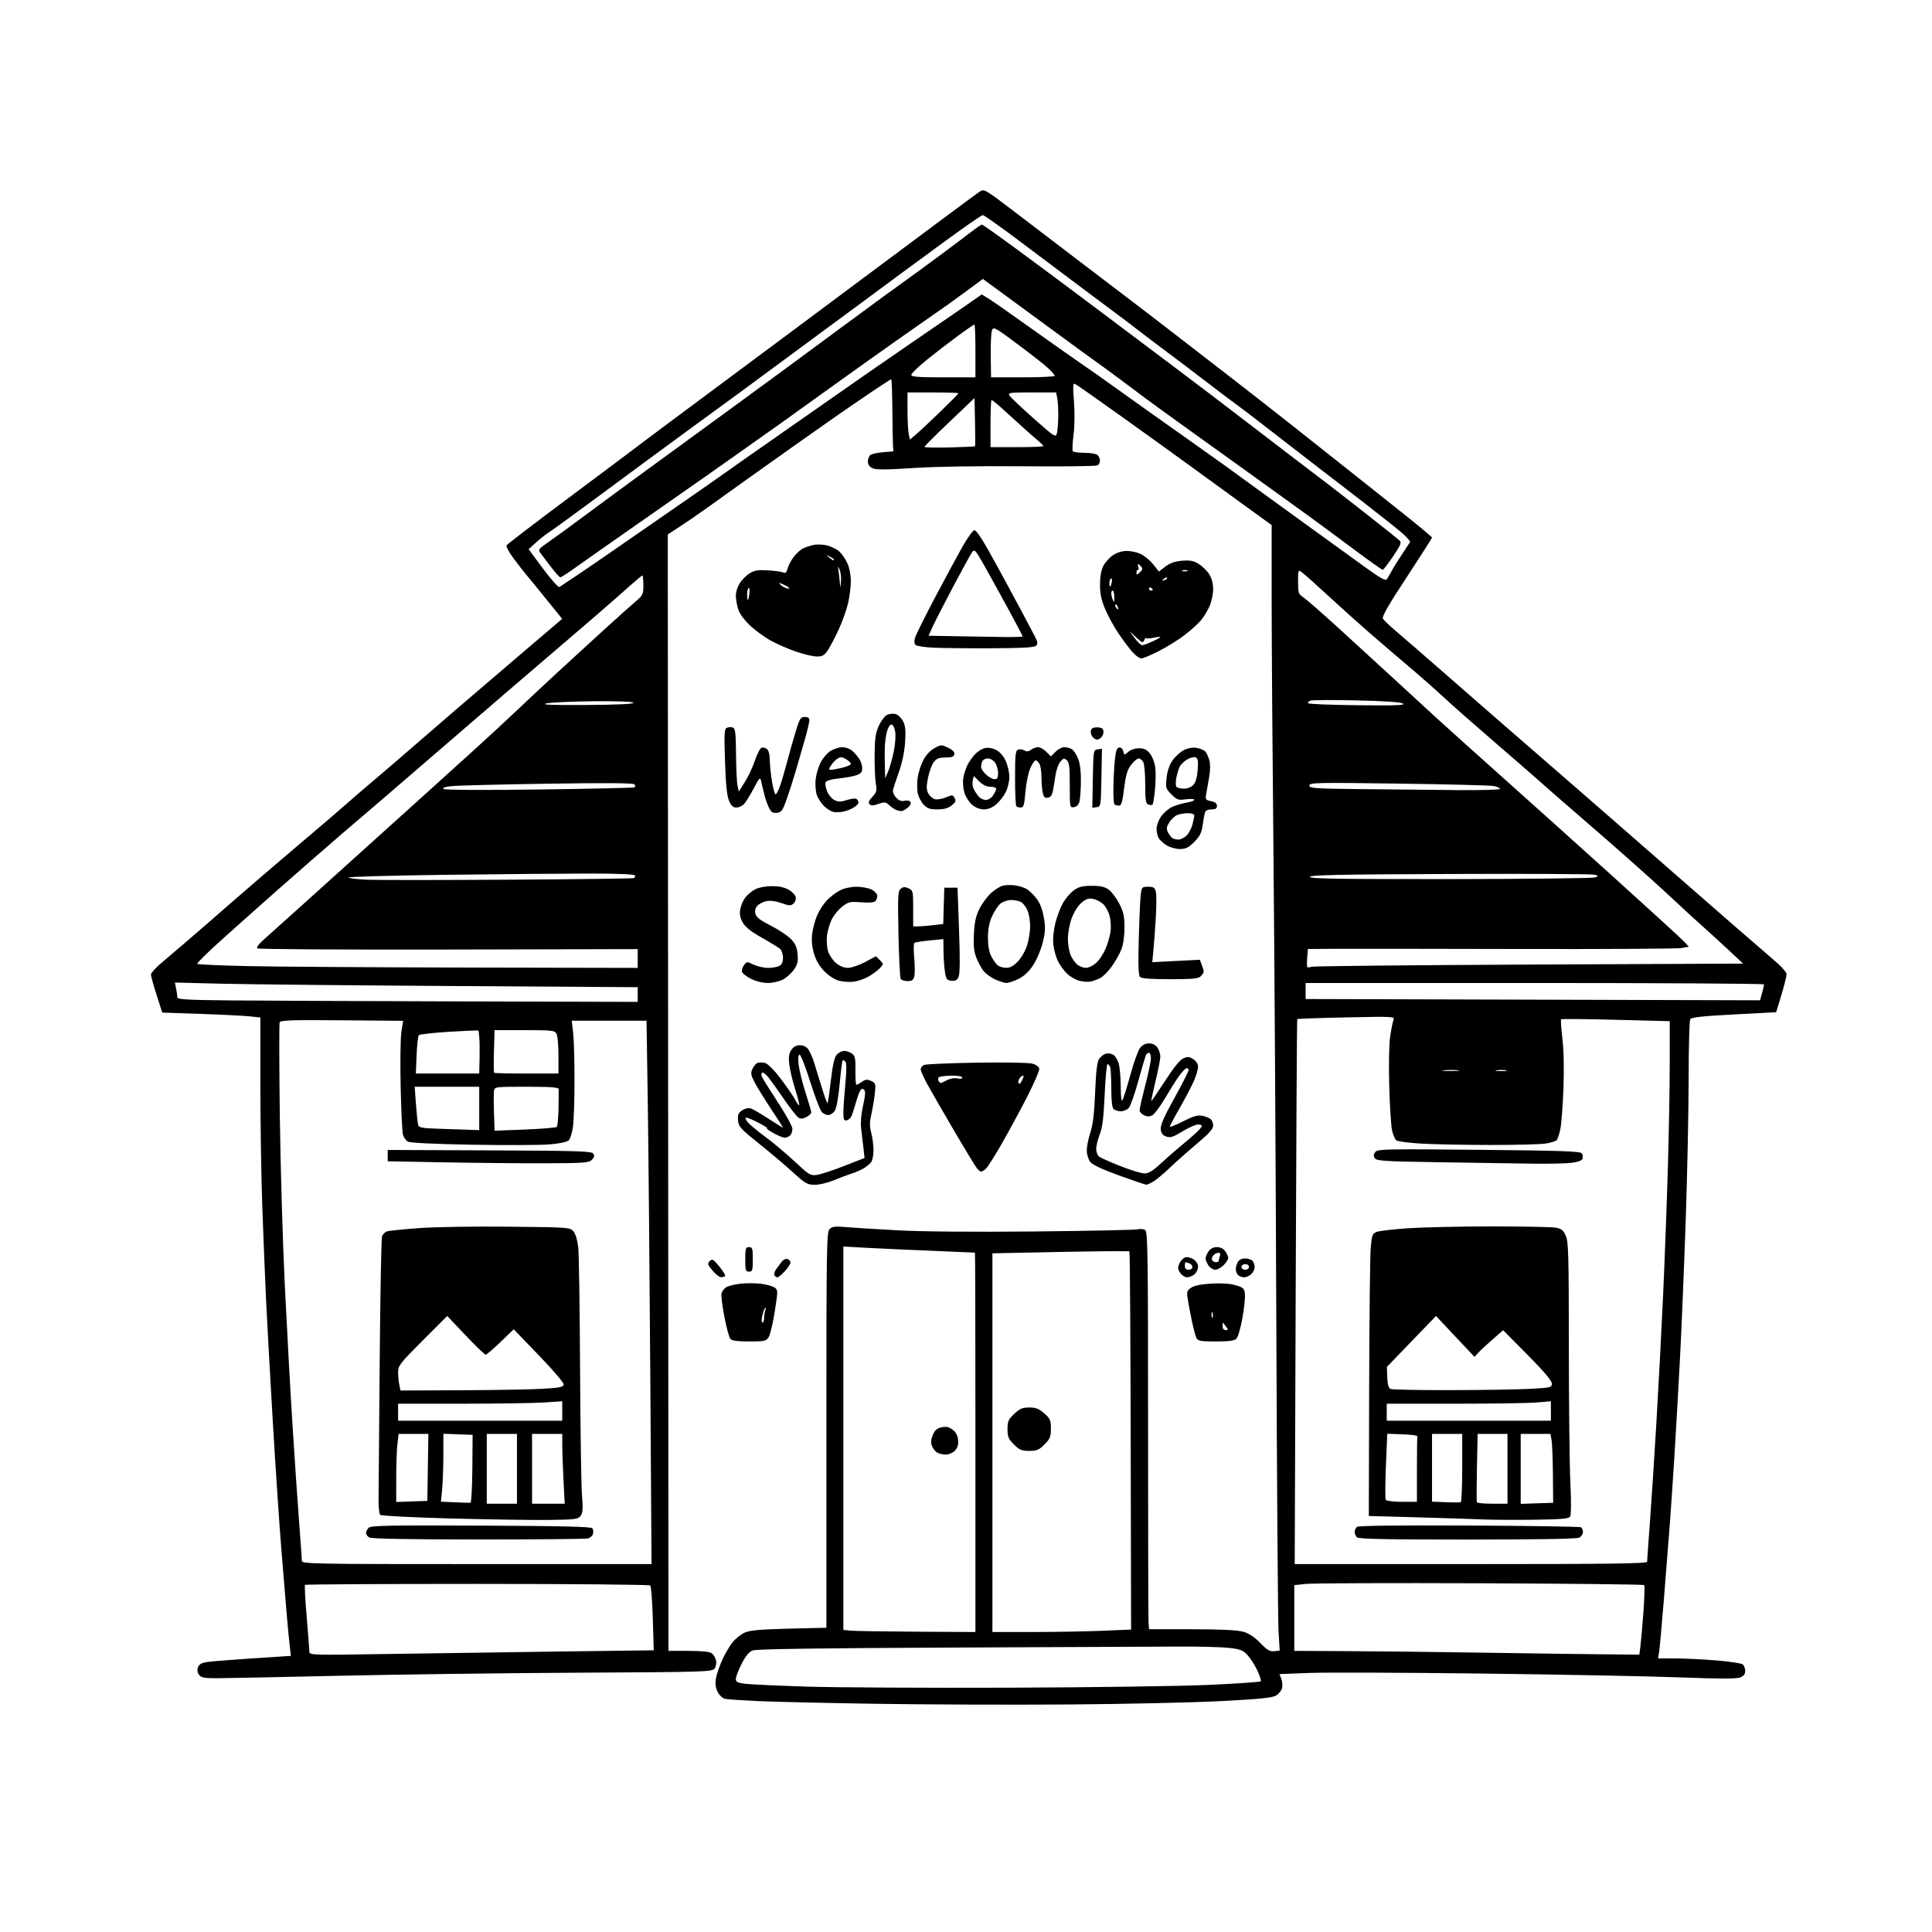 <svg version="1.1" xmlns="http://www.w3.org/2000/svg" xmlns:xlink="http://www.w3.org/1999/xlink" width="1024" height="1024" viewBox="0 0 1024 1024"><path stroke="none" fill="black" fill-rule="evenodd" d="M566.0,903.409C536.025,903.62 489.9,903.453 463.5,903.038C437.1,902.623 408.975,901.969 401.0,901.585C393.025,901.201 385.496,900.681 384.268,900.429C383.041,900.177 381.307,898.56 380.415,896.835C379.297,894.674 378.988,892.477 379.42,889.775C379.765,887.617 381.313,883.073 382.86,879.676C384.407,876.279 386.963,871.976 388.54,870.114C390.117,868.252 393.003,866.043 394.953,865.205C397.578,864.078 403.633,863.56 418.25,863.213L438.0,862.745L438.0,757.944C438.0,661.065 438.127,653.016 439.683,651.46C441.054,650.089 442.579,649.885 447.933,650.36C451.545,650.68 463.95,651.454 475.5,652.079C488.764,652.797 515.655,653.026 548.5,652.7C577.1,652.417 601.625,651.907 603.0,651.569C604.375,651.23 606.175,651.398 607.0,651.943C608.317,652.813 608.5,665.349 608.5,754.717C608.5,810.698 608.613,858.075 608.752,860.0L609.004,863.5L631.752,863.531C647.439,863.552 655.897,863.968 659.0,864.87C662.025,865.748 664.975,867.706 668.0,870.839C671.643,874.613 673.048,875.437 675.381,875.171L678.262,874.842L677.651,864.671C677.315,859.077 676.783,784.75 676.468,699.5C676.154,614.25 675.472,502.65 674.953,451.5C674.435,400.35 674.008,340.458 674.005,318.407L674.0,278.314L657.25,266.16C648.038,259.476 635.775,250.563 630.0,246.355C624.225,242.147 608.569,230.874 595.208,221.304C581.847,211.735 570.356,203.69 569.672,203.428C568.7,203.054 568.6,205.085 569.214,212.721C569.672,218.408 569.588,225.781 569.014,230.363C568.471,234.692 568.272,238.632 568.572,239.117C568.872,239.603 571.701,240.0 574.859,240.0C578.017,240.0 581.14,240.54 581.8,241.2C582.46,241.86 583.0,243.183 583.0,244.141C583.0,245.099 582.438,246.237 581.75,246.67C581.062,247.103 563.175,247.311 542.0,247.131C518.235,246.93 496.13,247.285 484.245,248.061C469.791,249.003 464.368,249.033 462.495,248.18C460.844,247.428 460.0,246.231 460.0,244.644C460.0,243.324 460.571,241.771 461.269,241.191C461.968,240.612 465.005,239.935 468.019,239.688L473.5,239.238L473.291,235.869C473.176,234.016 473.025,225.412 472.957,216.75C472.888,208.088 472.632,201 472.387,201C472.142,201 467.568,203.947 462.221,207.549C456.874,211.151 448.9,216.609 444.5,219.678C440.1,222.747 430.425,229.545 423.0,234.784C415.575,240.024 403.465,248.628 396.09,253.905C388.714,259.182 379.039,266.11 374.59,269.3C370.14,272.49 363.673,276.937 360.218,279.182L353.936,283.264L354.124,579.132L354.311,875.0L364.965,875.0C371.948,875.0 376.181,875.431 377.254,876.25C378.154,876.938 379.16,878.625 379.49,880.0C379.835,881.441 379.515,883.284 378.734,884.351C377.441,886.117 374.094,886.219 306.439,886.565C267.423,886.764 210.075,887.504 179.0,888.209C147.925,888.914 118.976,889.493 114.668,889.495C108.202,889.499 106.601,889.178 105.486,887.652C104.625,886.473 104.424,885.027 104.93,883.652C105.517,882.062 106.87,881.334 110.112,880.863C112.525,880.513 123.43,879.648 134.344,878.94L154.187,877.652L153.586,872.576C153.256,869.784 152.536,862.325 151.987,856.0C151.437,849.675 150.106,833.475 149.029,820.0C147.951,806.525 145.94,776.375 144.559,753.0C143.178,729.625 141.588,700.825 141.024,689.0C140.46,677.175 139.549,654.695 139,639.044C138.45,623.394 138.0,594.545 138,574.937L138,539.285L132.241,538.683C129.074,538.352 117.373,537.768 106.239,537.385L85.994,536.689L82.997,527.333C81.349,522.186 80,517.332 80,516.546C80,515.759 82.362,513.101 85.25,510.638C88.137,508.176 94.325,502.895 99.0,498.902C103.675,494.909 114.25,485.73 122.5,478.503C130.75,471.276 146.725,457.559 158.0,448.022C169.275,438.484 180.546,428.84 183.047,426.59C185.548,424.341 191.6,419.125 196.495,415.0C201.389,410.875 211.093,402.55 218.057,396.5C225.022,390.45 236.296,380.711 243.11,374.859C249.925,369.006 265.053,356.069 276.73,346.109L297.96,328.001L291.693,320.251C288.247,315.988 284.544,311.423 283.464,310.107C282.384,308.791 280.34,306.316 278.922,304.607C277.504,302.898 274.427,298.933 272.085,295.795C269.743,292.657 268.128,289.602 268.496,289.006C268.864,288.411 283.64,277.125 301.333,263.927C319.025,250.729 336.27,237.809 339.655,235.215C343.041,232.622 361.879,218.575 381.517,204.0C401.156,189.425 439.576,160.812 466.896,140.415C494.215,120.018 517.711,102.58 519.109,101.664C521.642,100.004 521.697,100.036 537.737,112.25C546.585,118.987 559.377,128.744 566.162,133.931C572.948,139.118 586.375,149.346 596.0,156.661C605.625,163.976 617.121,172.782 621.547,176.23C625.972,179.679 638.347,189.247 649.047,197.493C659.746,205.739 676.6,218.909 686.5,226.759C696.4,234.61 710.575,245.844 718.0,251.724C725.425,257.604 737.688,267.356 745.25,273.396C752.812,279.437 758.999,284.631 758.997,284.939C758.995,285.248 752.949,294.704 745.56,305.952C736.086,320.377 732.37,326.839 732.952,327.878C733.405,328.688 736.482,331.635 739.79,334.426C743.097,337.217 754.033,346.7 764.092,355.5C774.15,364.3 788.327,376.675 795.596,383.0C802.864,389.325 816.607,401.25 826.135,409.5C835.663,417.75 863.268,441.827 887.479,463.005C911.691,484.183 934.975,504.433 939.223,508.005C944.217,512.205 946.931,515.207 946.905,516.5C946.883,517.6 945.634,522.55 944.13,527.5L941.394,536.5L919.054,537.672C902.604,538.535 896.492,539.194 895.872,540.172C895.409,540.902 895.023,555.0 895.015,571.5C895.006,588.0 894.327,621.3 893.506,645.5C892.685,669.7 891.323,702.775 890.479,719.0C889.635,735.225 888.277,759.075 887.462,772.0C886.646,784.925 885.516,801.575 884.949,809.0C884.383,816.425 883.032,833.525 881.948,847.0C880.863,860.475 879.717,873.188 879.4,875.25L878.824,879.0L887.767,879.0C892.685,879.0 902.49,879.469 909.554,880.043C916.619,880.617 922.984,881.572 923.699,882.165C924.415,882.759 925.0,884.326 925.0,885.647C925.0,887.345 924.193,888.36 922.25,889.107C920.312,889.853 910.939,889.838 890.5,889.055C874.55,888.445 827.239,887.528 785.365,887.018C743.49,886.508 702.24,886.363 693.697,886.697L678.165,887.304L679.138,889.863C679.673,891.27 679.854,893.446 679.54,894.698C679.225,895.95 677.863,897.699 676.513,898.584C674.572,899.855 668.443,900.49 647.278,901.609C632.55,902.388 595.975,903.198 566.0,903.409zM534.5,894.516C578.5,894.363 626.425,893.689 641.0,893.018C655.575,892.346 667.806,891.505 668.181,891.149C668.555,890.792 667.743,888.159 666.377,885.299C665.011,882.438 662.654,878.77 661.139,877.149C658.814,874.66 657.302,874.078 651.442,873.413C647.624,872.98 635.95,872.665 625.5,872.712C615.05,872.76 560.375,872.999 504.0,873.244C431.707,873.559 400.699,874.019 398.783,874.808C396.964,875.556 395.064,877.91 393.033,881.934C391.365,885.239 390.0,888.823 390.0,889.9C390.0,891.515 390.914,891.963 395.25,892.469C398.137,892.806 412.65,893.468 427.5,893.938C442.35,894.409 490.5,894.669 534.5,894.516zM204.75,876.656C227.162,876.294 268.225,875.703 296.0,875.344L346.5,874.692L346.0,857.928C345.725,848.708 345.125,840.79 344.666,840.332C344.208,839.875 302.958,839.5 253,839.5C203.041,839.5 161.937,839.729 161.658,840.009C161.378,840.288 161.781,847.938 162.553,857.009C163.325,866.079 163.966,874.358 163.978,875.408C163.999,877.264 165.098,877.298 204.75,876.656zM848.689,876.806L868.877,877.0L869.438,872.75C869.746,870.413 870.463,862.252 871.031,854.615C871.599,846.978 871.787,840.453 871.449,840.115C871.111,839.777 832.059,839.351 784.667,839.168C737.275,838.986 695.688,839.134 692.25,839.498L686.0,840.159L686.0,857.58L686.0,875.0L714.75,875.142C730.562,875.22 762.625,875.582 786.0,875.948C809.375,876.313 837.585,876.7 848.689,876.806zM485.75,864.832L517.0,865.0L517.0,764.5C517.0,709.225 516.888,663.964 516.75,663.921C516.612,663.877 506.825,663.457 495.0,662.987C483.175,662.516 467.538,661.808 460.25,661.411L447.0,660.691L447.0,762.285L447.0,863.879L450.75,864.272C452.812,864.487 468.562,864.739 485.75,864.832zM547.25,864.997C558.938,864.995 575.475,864.704 584.0,864.351L599.5,863.708L599.294,763.732C599.181,708.745 598.879,663.545 598.622,663.288C598.365,663.031 581.92,663.151 562.077,663.554L526.0,664.286L526.0,764.643L526.0,865.0L547.25,864.997zM252.663,829.0L345.326,829.0L344.662,728.75C344.296,673.612 343.701,608.812 343.338,584.75L342.679,541.0L322.855,541.0L303.031,541.0L303.765,547.25C304.169,550.688 304.5,562.05 304.5,572.5C304.5,582.95 304.13,594.088 303.678,597.251C303.226,600.413 302.222,603.635 301.448,604.409C300.593,605.264 296.594,606.106 291.27,606.554C286.447,606.959 268.027,607.036 250.337,606.727C230.881,606.386 217.398,605.748 216.209,605.112C215.129,604.534 213.932,602.809 213.55,601.28C213.168,599.751 212.625,588.15 212.345,575.5C212.064,562.85 212.251,549.924 212.762,546.776L213.689,541.053L181.217,540.776C154.487,540.549 148.652,540.742 148.22,541.867C147.932,542.619 147.971,564.894 148.308,591.367C148.645,617.84 149.831,658.175 150.943,681.0C152.056,703.825 153.887,737.125 155.013,755.0C156.139,772.875 157.718,796.05 158.523,806.5C159.327,816.95 159.989,826.288 159.993,827.25C160,828.904 165.082,829.0 252.663,829.0zM779.612,829.0C853.652,829.0 873.002,828.741 873.007,827.75C873.011,827.062 873.673,817.725 874.478,807.0C875.283,796.275 876.849,772.2 877.956,753.5C879.064,734.8 880.648,704.65 881.475,686.5C882.303,668.35 883.433,638.2 883.987,619.5C884.541,600.8 884.996,575.543 884.997,563.373L885.0,541.246L856.449,540.507C840.746,540.101 827.684,539.983 827.423,540.244C827.162,540.505 827.472,545.164 828.113,550.597C828.841,556.77 829.046,566.668 828.659,576.987C828.319,586.069 827.577,595.731 827.011,598.459C826.445,601.186 825.558,603.842 825.04,604.36C824.522,604.878 821.938,605.657 819.299,606.092C816.659,606.526 803.475,606.871 790.0,606.859C776.525,606.847 759.995,606.521 753.266,606.134C746.537,605.748 740.539,604.939 739.938,604.338C739.337,603.737 738.403,601.502 737.863,599.372C737.324,597.243 736.635,586.725 736.332,576.0C736.016,564.805 736.215,553.519 736.799,549.5C737.358,545.65 738.157,541.644 738.573,540.598C739.309,538.75 738.599,538.712 713.609,539.238C699.462,539.535 687.745,539.941 687.57,540.139C687.396,540.338 687.022,605.413 686.739,684.75L686.225,829.0L779.612,829.0zM253.5,815.956C217.302,815.945 196.881,815.579 195.75,814.92C194.787,814.359 194.0,813.28 194.0,812.522C194.0,811.763 194.631,810.512 195.402,809.741C196.579,808.564 206.158,808.381 255.054,808.606C298.32,808.804 313.49,809.175 314.029,810.047C314.428,810.693 314.543,812.03 314.285,813.018C314.027,814.007 312.844,815.076 311.658,815.394C310.471,815.712 284.3,815.965 253.5,815.956zM777.766,816.0C734.481,816.0 720.105,815.705 719.2,814.8C718.54,814.14 718.0,812.845 718.0,811.922C718.0,811 718.562,809.803 719.25,809.263C720.045,808.638 741.691,808.384 778.721,808.563C810.742,808.719 837.405,809.132 837.971,809.482C838.537,809.832 839.0,810.976 839.0,812.024C839.0,813.072 838.13,814.395 837.066,814.965C835.797,815.644 815.397,816.0 777.766,816.0zM290.36,805.601C281.637,805.7 258.3,805.345 238.5,804.81C218.7,804.275 202.064,803.416 201.531,802.9C200.998,802.384 200.595,798.933 200.636,795.231C200.676,791.529 200.948,759.025 201.239,723.0C201.53,686.975 202.087,656.529 202.477,655.342C202.866,654.156 204.156,652.92 205.342,652.596C206.529,652.272 214.069,651.517 222.099,650.919C230.128,650.32 251.431,649.981 269.438,650.165C302.056,650.499 302.185,650.508 304.011,652.764C305.103,654.113 306.111,657.55 306.504,661.264C306.867,664.694 307.292,693.6 307.448,725.5C307.604,757.4 308.061,787.55 308.463,792.5C309.052,799.754 308.905,801.88 307.707,803.459C306.352,805.246 304.819,805.435 290.36,805.601zM812.86,805.494C802.762,805.62 790.45,805.542 785.5,805.321C780.55,805.1 765.025,804.599 751.0,804.209L725.5,803.5L725.679,736.0C725.778,698.875 726.156,665.211 726.52,661.191C727.119,654.576 727.422,653.79 729.709,652.921C731.098,652.392 738.595,651.526 746.368,650.995C754.141,650.464 774.0,650.028 790.5,650.026C807.0,650.024 822.239,650.309 824.363,650.66C827.565,651.189 828.507,651.915 829.863,654.899C831.315,658.093 831.502,664.771 831.521,714.0C831.533,744.525 831.898,776.925 832.333,786.0C832.821,796.186 832.759,803.029 832.171,803.882C831.43,804.958 827.156,805.314 812.86,805.494zM249.353,796.507C249.822,796.465 250.272,788.347 250.353,778.466L250.5,760.5L242.75,760.208L235.0,759.916L234.993,771.208C234.989,777.419 234.701,785.517 234.353,789.203L233.72,795.907L241.11,796.244C245.174,796.43 248.884,796.548 249.353,796.507zM266.0,797.0L274.0,797.0L274.0,778.5L274.0,760.0L266.0,760.0L258.0,760.0L258.0,778.5L258.0,797.0L266.0,797.0zM290.654,797.0L299.309,797.0L298.658,784.25C298.301,777.237 298.006,768.913 298.004,765.75L298.0,760.0L290.0,760.0L282.0,760.0L282.0,778.5L282.0,797.0L290.654,797.0zM774.25,796.191C774.663,796.021 775.0,787.809 775.0,777.941L775.0,760.0L767.0,760.0L759.0,760.0L759.0,777.956L759.0,795.912L766.25,796.206C770.237,796.368 773.837,796.361 774.25,796.191zM791.059,797.0L799.0,797.0L799.0,778.5L799.0,760.0L791.083,760.0L783.165,760.0L782.803,777.75C782.604,787.513 782.594,795.837 782.78,796.25C782.966,796.663 786.691,797.0 791.059,797.0zM814.605,796.789L823.209,796.5L823.079,781.5C823.008,773.25 822.686,765.038 822.363,763.25L821.777,760.0L813.889,760.0L806.0,760.0L806.0,778.539L806.0,797.078L814.605,796.789zM218.25,795.79L226.5,795.5L226.773,777.75L227.046,760.0L219.162,760.0L211.279,760.0L210.648,765.25C210.301,768.138 210.013,776.256 210.009,783.29L210.0,796.081L218.25,795.79zM743.059,796.0L751.0,796.0L751.0,779.0C751.0,769.65 751.112,761.663 751.25,761.25C751.388,760.837 747.851,760.37 743.39,760.212L735.28,759.924L734.561,776.929C734.165,786.282 734.129,794.399 734.48,794.967C734.832,795.537 738.675,796.0 743.059,796.0zM501.25,770.97C499.738,770.953 497.688,770.467 496.695,769.889C495.702,769.311 494.467,767.728 493.951,766.371C493.296,764.647 493.435,762.895 494.414,760.552C495.454,758.063 496.642,757.018 499.027,756.494C501.444,755.963 502.891,756.273 504.87,757.744C506.696,759.101 507.594,760.798 507.807,763.292C508.028,765.874 507.535,767.465 506.057,768.943C504.926,770.074 502.762,770.986 501.25,770.97zM545.5,769.0C541.488,769.0 540.302,768.502 537.4,765.6C534.491,762.691 534.0,761.516 534.0,757.468C534.0,753.338 534.454,752.308 537.571,749.368C540.51,746.597 541.921,746.0 545.536,746.0C549.025,746.0 550.659,746.639 553.465,749.104C556.626,751.879 557.0,752.736 557.0,757.204C557.0,761.552 556.559,762.641 553.6,765.6C550.698,768.502 549.512,769.0 545.5,769.0zM254.5,753.0L298.0,753.0L298.0,747.849L298.0,742.698L288.25,743.344C282.887,743.699 263.312,743.992 244.75,743.995L211.0,744.0L211.0,748.5L211.0,753.0L254.5,753.0zM778.5,753.0L822.0,753.0L822.0,747.853L822.0,742.707L814.349,743.353C810.141,743.709 790.566,744.0 770.849,744.0L735.0,744.0L735.0,748.5L735.0,753.0L778.5,753.0zM243.875,736.868C261.269,736.796 280.67,736.459 286.99,736.118C296.351,735.615 298.535,735.207 298.781,733.918C298.956,732.997 293.49,726.541 285.677,718.443L272.273,704.549L265.306,711.275C261.475,714.974 257.926,718.004 257.42,718.01C256.914,718.015 252.121,713.402 246.769,707.76L237.038,697.5L224.034,710.5C212.168,722.361 211.028,723.817 211.015,727.125C211.007,729.119 211.281,732.156 211.625,733.875L212.25,737.0L243.875,736.868zM769.0,736.798C785.775,736.764 804.675,736.459 811.0,736.118C822.009,735.526 822.5,735.406 822.5,733.291C822.5,731.799 818.312,726.856 809.605,718.067L796.71,705.053L791.105,709.914C788.022,712.588 784.605,715.768 783.51,716.981L781.521,719.187L771.318,708.343L761.116,697.5L748.092,711.0L735.069,724.5L735.284,730.0C735.432,733.761 735.974,735.715 737.0,736.18C737.825,736.554 752.225,736.832 769.0,736.798zM397.099,711.0C390.75,711.0 387.918,710.606 387.088,709.607C386.452,708.84 385.028,703.553 383.922,697.857C382.817,692.16 382.141,686.6 382.419,685.5C382.698,684.4 383.827,682.943 384.929,682.263C386.031,681.582 389.381,680.738 392.373,680.386C395.366,680.034 400.281,680.055 403.296,680.431C406.31,680.808 409.597,681.716 410.599,682.449C412.36,683.737 412.362,684.168 410.633,695.141C409.648,701.388 408.193,707.513 407.398,708.75C406.079,710.805 405.187,711.0 397.099,711.0zM644.464,711.0C636.529,711.0 634.93,710.728 634.165,709.25C633.668,708.288 632.554,704.125 631.69,700.0C630.826,695.875 629.833,690.62 629.484,688.323C628.917,684.592 629.124,683.965 631.417,682.462C633.095,681.363 636.847,680.62 642.243,680.32C647.59,680.023 652.086,680.34 655.0,681.219C659.074,682.448 659.531,682.901 659.829,686.003C660.011,687.888 659.404,693.62 658.482,698.741C657.56,703.861 656.142,708.715 655.332,709.526C654.242,710.616 651.408,711.0 644.464,711.0zM649.622,705.0C651.011,705.0 651.052,704.748 649.905,703.25C649.169,702.288 648.439,701.312 648.283,701.083C648.127,700.854 648.0,701.642 648.0,702.833C648.0,704.165 648.625,705.0 649.622,705.0zM404.105,701.0C404.597,701.0 405.0,699.912 405.0,698.582C405.0,697.252 405.297,695.339 405.659,694.332C406.022,693.324 405.983,692.802 405.572,693.171C405.161,693.54 404.462,695.452 404.018,697.421C403.558,699.461 403.595,701.0 404.105,701.0zM642.662,698.25C642.94,697.562 642.94,696.438 642.662,695.75C642.385,695.062 642.158,695.625 642.158,697.0C642.158,698.375 642.385,698.938 642.662,698.25zM382.083,676.928C381.212,676.888 379.194,675.285 377.598,673.366C375.026,670.275 374.865,669.706 376.185,668.387C377.504,667.067 378.088,667.402 381.299,671.32C383.292,673.753 384.641,676.026 384.295,676.372C383.949,676.717 382.954,676.968 382.083,676.928zM412.073,677.0C411.548,677.0 410.828,676.53 410.473,675.956C410.118,675.382 410.526,673.919 411.38,672.706C412.234,671.493 413.601,669.656 414.418,668.625C415.27,667.549 416.564,667.003 417.452,667.343C418.303,667.67 418.987,668.514 418.971,669.219C418.955,669.923 417.611,671.962 415.985,673.75C414.359,675.538 412.598,677.0 412.073,677.0zM629.194,677.0C628.013,677.0 626.345,675.93 625.489,674.623C624.22,672.687 624.151,671.762 625.117,669.642C625.77,668.21 627.157,666.767 628.201,666.436C629.244,666.105 631.201,666.557 632.549,667.44C633.986,668.381 635.0,670.007 635.0,671.368C635.0,672.645 634.177,674.435 633.171,675.345C632.165,676.255 630.376,677.0 629.194,677.0zM659.371,677.0C658.287,677.0 656.86,676.46 656.2,675.8C655.54,675.14 655.0,673.76 655.0,672.734C655.0,671.708 655.466,669.998 656.035,668.934C656.675,667.738 658.125,667.0 659.835,667.0C661.356,667.0 663.14,667.54 663.8,668.2C664.46,668.86 665.0,670.365 665.0,671.545C665.0,672.725 664.177,674.435 663.171,675.345C662.165,676.255 660.455,677.0 659.371,677.0zM397.0,674.0C395.205,674.0 395.0,673.333 395.0,667.5C395.0,661.667 395.205,661.0 397.0,661.0C398.795,661.0 399.0,661.667 399.0,667.5C399.0,673.333 398.795,674.0 397.0,674.0zM630.0,673.0C631.1,673.0 632.0,672.373 632.0,671.607C632.0,670.841 631.288,669.941 630.418,669.607C629.548,669.273 628.648,669.0 628.418,669.0C628.188,669.0 628.0,669.9 628.0,671.0C628.0,672.333 628.667,673.0 630.0,673.0zM644.102,673.0C643.008,673.0 641.413,672 640.557,670.777C639.701,669.555 639.0,667.855 639.0,667.0C639.0,666.145 639.701,664.445 640.557,663.223C641.554,661.799 643.151,661.0 645.0,661.0C646.849,661.0 648.446,661.799 649.443,663.223C650.299,664.445 651.0,666.04 651.0,666.768C651.0,667.496 649.895,669.195 648.545,670.545C647.195,671.895 645.196,673.0 644.102,673.0zM660.0,673.0C661.111,673.0 662.0,672.333 662.0,671.5C662.0,670.667 661.111,670.0 660.0,670.0C658.889,670.0 658.0,670.667 658.0,671.5C658.0,672.333 658.889,673.0 660.0,673.0zM644.559,669.0C645.352,669.0 646.0,668.587 646.0,668.082C646.0,667.577 646.273,666.452 646.607,665.582C646.993,664.577 646.672,664.0 645.729,664.0C644.913,664.0 643.701,664.655 643.036,665.456C642.372,666.257 642.118,667.382 642.473,667.956C642.828,668.53 643.766,669.0 644.559,669.0zM431.78,627.97C427.913,627.944 426.788,627.292 420.123,621.22C416.066,617.524 407.966,610.675 402.123,606.0C392.434,598.247 391.473,597.176 391.193,593.81C390.942,590.79 391.341,589.822 393.394,588.477C394.848,587.525 396.743,587.101 397.902,587.469C399.002,587.818 403.299,590.321 407.451,593.032C411.603,595.742 415.0,597.818 415.0,597.644C415.0,597.47 412.188,593.084 408.75,587.897C405.312,582.71 401.397,576.377 400.049,573.822C397.946,569.837 397.767,568.807 398.79,566.561C399.446,565.122 400.663,563.683 401.494,563.364C402.325,563.045 404.112,563.062 405.465,563.402C406.967,563.779 410.218,567.034 413.812,571.76C417.049,576.017 420.475,581.004 421.423,582.843C422.371,584.682 423.342,585.991 423.58,585.753C423.818,585.515 422.88,581.761 421.494,577.41C420.108,573.06 418.695,567.151 418.353,564.279C417.88,560.309 418.128,558.453 419.389,556.529C420.535,554.779 421.946,554.0 423.966,554.0C425.843,554.0 427.438,554.788 428.431,556.205C429.28,557.418 430.624,560.455 431.417,562.955C432.21,565.455 434.063,571.464 435.536,576.309C437.009,581.154 438.399,584.934 438.624,584.709C438.85,584.484 439.64,579.047 440.382,572.628C441.352,564.233 442.233,560.4 443.52,558.978C444.505,557.89 446.279,557.0 447.464,557.0C448.648,557.0 450.491,557.639 451.559,558.421C453.203,559.624 453.484,561.001 453.397,567.421C453.341,571.589 453.578,575.0 453.925,575.0C454.271,575.0 455.596,574.271 456.867,573.38C458.741,572.068 459.66,571.98 461.711,572.914C464.062,573.986 464.205,574.438 463.717,579.284C463.428,582.153 462.605,587.088 461.889,590.252C460.854,594.822 460.834,596.931 461.793,600.516C462.457,602.998 462.986,607.16 462.968,609.764C462.951,612.369 462.388,615.181 461.718,616.014C461.048,616.846 459.375,618.241 458.0,619.112C456.625,619.984 453.7,621.272 451.5,621.976C449.3,622.679 444.926,624.322 441.78,625.627C438.634,626.932 434.134,627.987 431.78,627.97zM607.5,627.924C606.95,627.886 600.448,625.666 593.052,622.99C584.069,619.741 579.013,617.358 577.824,615.813C576.845,614.541 576.034,611.814 576.022,609.754C576.01,607.694 576.86,603.419 577.91,600.254C579.294,596.086 579.991,590.237 580.438,579.033C580.874,568.098 581.478,562.919 582.501,561.359C583.296,560.145 584.842,558.868 585.936,558.52C587.029,558.173 588.822,558.369 589.918,558.956C591.015,559.543 592.38,561.706 592.951,563.762C593.522,565.818 593.998,571.325 594.01,576.0C594.024,581.646 594.343,584.005 594.962,583.027C595.475,582.217 597.349,576.211 599.128,569.682C600.906,563.152 603.213,556.728 604.253,555.405C605.466,553.863 607.175,553.0 609.016,553.0C610.849,553.0 612.449,553.803 613.443,555.223C614.299,556.445 614.999,558.582 614.999,559.973C614.998,561.363 613.864,567.178 612.479,572.897C611.093,578.615 610.081,583.399 610.23,583.528C610.378,583.657 613.65,578.884 617.5,572.922C622.141,565.735 625.425,561.691 627.244,560.922C629.488,559.974 630.445,560.061 632.494,561.404C634.039,562.417 635.0,563.985 635.0,565.495C635.0,566.841 633.943,570.318 632.652,573.221C631.36,576.125 627.985,582.531 625.152,587.458C622.318,592.385 620.0,596.754 620.0,597.168C620.0,597.581 623.168,596.31 627.04,594.343C632.464,591.587 634.795,590.909 637.195,591.389C638.908,591.732 640.915,592.514 641.655,593.128C642.395,593.742 643.0,595.309 643.0,596.609C643.0,598.352 640.729,600.88 634.35,606.236C629.593,610.231 623.181,615.919 620.1,618.876C617.02,621.833 613.15,625.093 611.5,626.122C609.85,627.151 608.05,627.962 607.5,627.924zM432.91,622.738C434.885,622.473 441.388,620.345 447.362,618.009L458.223,613.761L457.602,608.131C457.261,605.034 456.718,600.393 456.395,597.817C456.039,594.966 456.452,590.309 457.451,585.914C458.635,580.709 458.79,578.39 458.005,577.605C457.221,576.821 456.647,576.933 455.949,578.008C455.417,578.829 454.292,581.975 453.448,585.0C452.605,588.025 451.548,591.175 451.1,592.0C450.652,592.825 449.546,593.645 448.643,593.823C447.322,594.083 447,593.298 447.001,589.823C447.001,587.445 447.467,580.589 448.037,574.586C448.74,567.173 448.745,563.345 448.052,562.652C447.492,562.092 446.836,561.83 446.596,562.071C446.355,562.312 445.656,567.898 445.044,574.484C444.377,581.651 443.332,587.371 442.442,588.73C441.623,589.978 440.096,591.0 439.048,591.0C438,591.0 436.444,590.302 435.591,589.448C434.737,588.594 431.981,581.394 429.467,573.448C426.952,565.502 424.405,559.0 423.807,559.0C423.09,559.0 422.914,560.787 423.29,564.25C423.603,567.138 425.238,573.775 426.924,579.0C428.609,584.225 429.991,588.986 429.994,589.581C429.997,590.176 428.846,591.28 427.435,592.035C425.568,593.034 424.413,593.12 423.192,592.349C422.269,591.767 418.92,587.513 415.748,582.896C412.577,578.278 408.834,573.028 407.431,571.228C406.028,569.429 404.456,568.218 403.937,568.539C403.365,568.892 403.445,569.982 404.142,571.311C404.772,572.515 408.599,578.574 412.644,584.776C416.69,590.977 420.0,597.075 420.0,598.326C420.0,599.577 419.46,601.14 418.8,601.8C418.14,602.46 416.836,603.0 415.902,603.0C414.968,603.0 412.246,601.88 409.852,600.512C407.458,599.144 405.95,597.997 406.5,597.964C407.05,597.931 404.867,596.545 401.65,594.885C398.432,593.225 395.548,592.119 395.239,592.427C394.931,592.736 395.539,593.948 396.589,595.123C397.64,596.297 401.827,599.726 405.894,602.742C409.96,605.759 416.895,611.601 421.304,615.724C428.759,622.696 429.571,623.187 432.91,622.738zM606.5,621.931C608.786,621.97 610.927,620.667 615.5,616.451C618.8,613.409 623.525,609.275 626.0,607.264C628.475,605.253 631.962,602.258 633.75,600.608C635.538,598.958 637.0,597.246 637.0,596.804C637.0,596.362 636.046,596.0 634.881,596.0C633.715,596.0 630.059,597.642 626.755,599.649C621.763,602.681 620.305,603.143 618.124,602.381C616.195,601.707 615.427,600.674 615.225,598.482C615.026,596.313 616.997,591.82 622.459,582.0C626.588,574.575 629.974,567.9 629.983,567.167C629.992,566.433 629.438,566.019 628.75,566.247C628.062,566.474 626.252,568.424 624.728,570.58C623.203,572.736 619.897,577.995 617.38,582.267C614.864,586.539 611.892,590.522 610.776,591.12C609.32,591.899 608.077,591.9 606.374,591.124C605.068,590.53 604.0,589.334 604.0,588.468C604.0,587.601 605.35,581.693 607.0,575.338C608.65,568.983 610.0,562.483 610.0,560.892C610.0,559.301 609.577,558.0 609.059,558.0C608.541,558.0 607.834,558.459 607.488,559.02C607.141,559.581 605.289,565.761 603.373,572.753C601.456,579.745 599.169,586.261 598.289,587.233C597.41,588.205 595.5,589.0 594.045,589.0C592.59,589.0 590.86,588.46 590.2,587.8C589.431,587.031 589.0,583.107 589.0,576.882C589.0,571.537 588.727,566.452 588.393,565.582C588.059,564.712 587.435,564.0 587.007,564.0C586.578,564.0 585.898,571.312 585.494,580.25C584.944,592.443 584.291,597.695 582.88,601.287C581.846,603.92 581.0,607.352 581.0,608.915C581.0,610.477 581.629,612.277 582.398,612.915C583.166,613.553 588.229,615.831 593.648,617.978C599.066,620.124 604.85,621.903 606.5,621.931zM519.964,621.0C519.604,621.0 518.645,620.212 517.832,619.25C517.02,618.288 511.608,609.4 505.807,599.5C500.005,589.6 493.626,578.532 491.629,574.904C489.633,571.276 488.0,567.612 488.0,566.761C488.0,565.91 488.788,564.866 489.75,564.441C490.712,564.015 503.2,563.473 517.5,563.235C531.8,562.997 545.074,563.212 546.998,563.714C549.055,564.25 550.636,565.347 550.834,566.374C551.019,567.336 548.132,574.057 544.418,581.311C540.704,588.565 534.568,599.9 530.782,606.5C526.996,613.1 523.161,619.062 522.258,619.75C521.356,620.438 520.323,621.0 519.964,621.0zM288.715,616.568C275.947,616.605 252.0,616.38 235.5,616.068L205.5,615.5L205.5,612.5L205.5,609.5L259.5,609.723C306.355,609.917 313.63,610.146 314.483,611.455C315.189,612.538 314.969,613.46 313.698,614.731C312.113,616.317 309.531,616.507 288.715,616.568zM812.0,616.762C803.475,616.64 781.474,616.306 763.108,616.02C733.387,615.557 729.601,615.317 728.666,613.834C727.901,612.619 727.984,611.724 728.975,610.531C730.212,609.04 735.113,608.941 783.917,609.422C828.113,609.857 837.659,610.193 838.409,611.339C838.909,612.103 839.062,613.397 838.748,614.214C838.391,615.144 836.178,615.94 832.839,616.341C829.902,616.694 820.525,616.883 812.0,616.762zM248.25,598.789L254.0,599.0L254.0,587.5L254.0,576.0L236.894,576.0L219.788,576.0L220.465,585.25C220.838,590.337 221.361,595.272 221.628,596.216C222.037,597.664 223.702,597.982 232.306,598.255C237.913,598.433 245.088,598.673 248.25,598.789zM278.253,598.673C287.112,598.325 294.695,597.693 295.104,597.27C295.513,596.846 295.928,592.45 296.026,587.5C296.124,582.55 296.158,577.938 296.102,577.25C296.025,576.303 291.893,576.0 279.07,576.0C262.273,576.0 262.137,576.018 261.82,578.25C261.644,579.487 261.645,584.732 261.822,589.904L262.144,599.308L278.253,598.673zM541.552,572.903C542.258,571.583 542.67,570.336 542.466,570.132C542.262,569.929 541.475,570.382 540.717,571.14C539.959,571.898 539.548,573.144 539.803,573.91C540.128,574.885 540.653,574.584 541.552,572.903zM498.609,574.0C498.879,574.0 500.423,573.315 502.041,572.479C503.769,571.585 506.018,571.217 507.491,571.587C509.015,571.97 510.0,571.791 510.0,571.131C510.0,570.462 507.698,570.078 503.993,570.131C500.688,570.177 497.737,570.617 497.434,571.108C497.13,571.598 497.16,572.45 497.5,573.0C497.84,573.55 498.339,574.0 498.609,574.0zM237.204,569.0L254.0,569.0L254.175,561.75C254.271,557.763 254.23,552.7 254.084,550.5C253.937,548.3 253.691,546.37 253.537,546.211C253.382,546.053 246.4,546.349 238.02,546.87C229.639,547.391 222.428,548.196 221.995,548.659C221.561,549.121 221.027,553.888 220.807,559.25L220.408,569.0L237.204,569.0zM279.167,569.0L296.0,569.0L296.0,559.434C296.0,554.173 295.534,548.998 294.965,547.934C294.008,546.146 292.726,546.0 278.027,546.0L262.125,546.0L261.812,557.087C261.641,563.185 261.688,568.36 261.917,568.587C262.146,568.814 269.908,569.0 279.167,569.0zM769.0,567.664C773.125,567.664 774.812,567.487 772.75,567.272C770.688,567.056 767.312,567.056 765.25,567.272C763.188,567.487 764.875,567.664 769.0,567.664zM795.5,567.714C798.25,567.721 799.494,567.533 798.264,567.296C797.034,567.059 794.784,567.053 793.264,567.282C791.744,567.512 792.75,567.706 795.5,567.714zM244.25,530.766L338.0,531.019L338.0,527.125L338.0,523.231L240.25,522.617C186.487,522.28 131.296,521.726 117.602,521.387L92.704,520.769L93.352,524.009C93.708,525.792 94,527.862 94.0,528.609C94.0,529.717 99.237,530.019 122.25,530.241C137.787,530.39 192.688,530.627 244.25,530.766zM812.43,529.84L932.856,530.18L933.923,526.34C934.509,524.228 934.991,522.163 934.994,521.75C934.997,521.337 880.325,521.0 813.5,521.0L692.0,521.0L692.002,525.25L692.003,529.5L812.43,529.84zM406.977,521.0C404.244,521.0 400.64,520.101 397.962,518.75C395.508,517.513 393.374,515.816 393.221,514.981C393.068,514.145 393.587,512.579 394.376,511.5C395.761,509.606 395.935,509.599 399.439,511.27C401.435,512.221 404.882,513.0 407.1,513.0C409.317,513.0 412.002,512.534 413.066,511.965C414.386,511.258 415.0,509.868 415.0,507.587C415.0,505.733 414.277,503.634 413.376,502.872C412.483,502.118 408.095,499.431 403.626,496.902C397.864,493.642 394.947,491.301 393.601,488.855C392.211,486.331 391.883,484.439 392.377,481.804C392.749,479.823 393.98,477.023 395.115,475.581C396.249,474.14 398.599,472.221 400.338,471.319C402.167,470.369 405.87,469.675 409.122,469.672C412.91,469.668 415.847,470.309 418.122,471.634C419.98,472.716 421.634,474.518 421.798,475.638C421.962,476.758 421.371,478.277 420.485,479.012C419.131,480.136 418.121,480.079 414.161,478.655C411.236,477.603 408.245,477.201 406.275,477.595C404.53,477.944 402.351,479.06 401.433,480.074C400.352,481.269 399.978,482.777 400.373,484.351C400.82,486.131 402.994,487.803 408.493,490.595C412.623,492.692 417.415,495.865 419.143,497.647C421.544,500.125 422.388,502.017 422.73,505.693C423.091,509.568 422.725,511.159 420.839,513.898C419.553,515.768 416.932,518.13 415.016,519.148C413.094,520.169 409.488,521.0 406.977,521.0zM452.5,520.322C450.3,520.605 446.756,520.365 444.623,519.789C442.347,519.174 439.144,517.089 436.863,514.74C434.298,512.096 432.445,508.898 431.403,505.316C430.318,501.58 430.04,498.276 430.512,494.697C430.889,491.838 432.076,487.475 433.15,485.0C434.224,482.525 436.542,478.998 438.301,477.162C440.061,475.327 443.17,472.964 445.21,471.912C447.435,470.766 450.958,470.0 454.01,470.0C456.809,470.0 460.427,470.687 462.05,471.526C463.672,472.365 465.0,473.85 465.0,474.826C465.0,475.802 464.515,477.085 463.921,477.679C463.259,478.341 460.374,478.559 456.443,478.243C450.622,477.776 449.724,477.973 446.512,480.423C444.57,481.904 442.061,484.921 440.936,487.126C439.81,489.332 438.634,493.294 438.322,495.931C438.005,498.603 438.281,502.32 438.944,504.33C439.598,506.312 441.488,509.074 443.143,510.467C445.027,512.052 447.382,513.0 449.436,513.0C451.241,513.0 455.319,511.612 458.498,509.916L464.277,506.832L466.325,508.881C468.353,510.909 468.354,510.951 466.438,513.068C465.374,514.245 462.702,516.242 460.501,517.508C458.301,518.773 454.7,520.039 452.5,520.322zM533.434,520.978C532.37,520.966 529.665,520.122 527.421,519.104C525.178,518.085 522.393,516.044 521.232,514.568C520.071,513.092 518.362,509.896 517.434,507.466C516.165,504.143 515.86,500.999 516.203,494.774C516.551,488.45 517.273,485.3 519.265,481.41C520.699,478.61 523.484,474.904 525.454,473.174C527.425,471.444 530.181,469.742 531.579,469.391C532.977,469.04 535.911,468.993 538.099,469.286C540.286,469.58 543.154,470.526 544.472,471.389C545.789,472.253 548.058,474.521 549.515,476.43C551.217,478.662 552.555,482.19 553.26,486.309C554.172,491.634 554.071,493.879 552.658,499.602C551.708,503.451 549.456,508.752 547.552,511.62C545.246,515.092 542.726,517.439 539.757,518.876C537.343,520.044 534.498,520.99 533.434,520.978zM578.0,520.245C576.625,520.534 573.925,520.336 572.0,519.806C570.075,519.276 567.221,517.64 565.658,516.171C564.096,514.702 561.92,511.755 560.823,509.622C559.726,507.49 558.59,503.43 558.298,500.601C557.968,497.398 558.391,493.021 559.421,489.003C560.33,485.453 562.184,480.655 563.541,478.34C564.898,476.025 567.468,473.089 569.254,471.815C571.806,469.995 573.821,469.5 578.677,469.5C583.32,469.5 585.554,470.009 587.677,471.551C589.23,472.679 591.737,476.022 593.25,478.98C595.508,483.396 596.0,485.665 596.0,491.659C596.0,496.083 595.345,500.642 594.339,503.23C593.425,505.578 591.127,509.651 589.232,512.28C587.337,514.908 584.597,517.658 583.143,518.389C581.689,519.121 579.375,519.956 578.0,520.245zM481.04,520.0C479.433,520.0 477.792,519.473 477.394,518.828C476.995,518.183 476.46,507.487 476.204,495.059C475.787,474.865 475.914,472.316 477.399,471.084C478.693,470.01 479.605,469.954 481.53,470.832C483.905,471.914 484.0,472.323 484.0,481.479L484.0,491.0L486.75,490.991C488.262,490.987 491.847,490.701 494.715,490.356L499.931,489.73L500.215,480.115L500.5,470.5L504.0,470.5L507.5,470.5L508.313,492.964C508.874,508.461 508.793,516.158 508.054,517.78C507.242,519.564 506.321,520.055 504.242,519.816C501.827,519.538 501.419,518.963 500.824,515.0C500.452,512.525 500.115,507.629 500.074,504.121L500.0,497.742L492.77,498.454C488.793,498.846 485.159,499.402 484.694,499.689C484.23,499.976 484.16,503.527 484.54,507.579C484.919,511.632 484.945,516.084 484.596,517.474C484.099,519.454 483.331,520.0 481.04,520.0zM620.129,519.0C610.205,519.0 605.018,518.618 604.228,517.828C603.377,516.977 603.199,511.436 603.575,497.578C603.86,487.085 604.325,476.587 604.608,474.25C605.101,470.179 605.266,470.0 608.542,470.0C611.394,470.0 612.071,470.433 612.616,472.608C612.976,474.042 612.97,480.23 612.602,486.358C612.234,492.486 611.661,500.306 611.33,503.736L610.727,509.972L623.33,509.334L635.933,508.695L636.967,511.412C637.535,512.907 638.0,514.519 638.0,514.994C638.0,515.469 637.293,516.564 636.429,517.429C635.142,518.715 632.185,519.0 620.129,519.0zM247.25,512.821L338.0,513.0L338.0,508.026L338.0,503.051L237.588,503.276C182.361,503.399 136.798,503.118 136.338,502.65C135.877,502.183 137.117,500.383 139.093,498.65C141.069,496.918 151.869,487.214 163.093,477.088C174.317,466.961 187.1,455.429 191.5,451.461C195.9,447.494 207.425,437.104 217.11,428.374C226.796,419.643 241.421,406.429 249.61,399.008C257.8,391.588 268.775,381.448 274.0,376.475C279.225,371.503 289.125,362.243 296.0,355.899C302.875,349.555 313.91,339.444 320.522,333.432C327.135,327.419 334.447,320.882 336.772,318.904C340.731,315.537 341,314.98 341.0,310.154C341.0,307.319 340.759,305.0 340.463,305.0C340.168,305.0 335.383,309.075 329.829,314.056C324.275,319.037 309.329,331.966 296.616,342.787C283.902,353.608 260.225,373.947 244.0,387.986C227.775,402.024 210.277,417.108 205.116,421.505C199.956,425.902 188.931,435.343 180.616,442.484C172.302,449.625 157.625,462.425 148.0,470.929C138.375,479.433 124.525,491.765 117.222,498.334C109.92,504.903 104.212,510.545 104.538,510.871C104.864,511.197 116.689,511.729 130.815,512.053C144.942,512.376 197.338,512.722 247.25,512.821zM533.382,512.968C535.412,512.991 537.252,511.952 539.606,509.456C541.496,507.452 543.612,503.68 544.474,500.775C545.313,497.949 546.0,493.454 546.0,490.786C546.0,488.119 545.363,484.411 544.585,482.548C543.806,480.685 542.261,478.675 541.15,478.08C540.04,477.486 537.639,477.015 535.816,477.033C533.992,477.052 531.476,477.921 530.224,478.964C528.973,480.008 526.977,483.031 525.79,485.681C524.295,489.02 523.633,492.496 523.633,497.0C523.633,501.37 524.235,504.647 525.47,507.0C526.481,508.925 528.026,511.048 528.904,511.718C529.782,512.388 531.797,512.951 533.382,512.968zM575.646,513.0C576.856,513.0 579.171,511.885 580.79,510.523C582.409,509.161 584.701,505.799 585.882,503.053C587.063,500.306 588.295,496.129 588.618,493.769C588.942,491.41 588.715,487.655 588.114,485.425C587.514,483.194 585.983,480.393 584.713,479.2C583.443,478.007 581.045,476.759 579.384,476.427C577.031,475.956 575.674,476.404 573.238,478.453C571.427,479.977 569.248,483.394 568.056,486.579C566.887,489.705 566.0,494.473 566.0,497.636C566.0,500.706 566.731,504.737 567.63,506.633C568.527,508.523 570.202,510.729 571.353,511.535C572.504,512.341 574.435,513.0 575.646,513.0zM694.948,512.41C695.801,512.052 747.66,511.526 810.188,511.243L923.876,510.727L916.188,503.538C911.96,499.585 905.8,493.957 902.5,491.032C899.2,488.108 893.575,482.959 890.0,479.59C886.425,476.222 879.225,469.617 874.0,464.914C868.775,460.21 858.622,451.218 851.438,444.931C844.254,438.644 835.733,431.25 832.502,428.5C829.271,425.75 822.549,419.877 817.564,415.45C812.579,411.022 800.439,400.455 790.587,391.968C780.735,383.482 769.26,373.36 765.087,369.475C760.914,365.591 752.871,358.497 747.213,353.711C741.556,348.925 732.376,341.069 726.814,336.254C721.252,331.439 711.116,322.349 704.291,316.052C697.465,309.756 691.008,303.993 689.94,303.246C688.08,301.943 688.0,302.152 688.0,308.328C688.0,314.254 688.22,314.914 690.75,316.563C692.263,317.55 700.453,324.689 708.951,332.428C717.45,340.168 730.5,352.128 737.951,359.006C745.403,365.884 756.225,375.827 762.0,381.102C767.775,386.377 783.55,400.55 797.055,412.597C810.561,424.643 837.111,448.503 856.055,465.617C875,482.731 891.539,497.863 892.809,499.244L895.119,501.755L891.309,502.473C889.214,502.867 849.475,503.098 803.0,502.984C756.525,502.871 712.808,502.828 705.851,502.889L693.201,503.0L692.838,507.571C692.638,510.084 692.682,512.348 692.935,512.602C693.188,512.855 694.094,512.769 694.948,512.41zM269.5,466.251C305.25,466.028 335.091,465.658 335.813,465.43C336.536,465.201 336.847,464.561 336.504,464.007C336.115,463.378 327.153,463.0 312.606,463.0C299.803,463.0 265.614,463.299 236.629,463.664C207.643,464.029 184.286,464.686 184.723,465.123C185.161,465.561 189.789,466.085 195.009,466.288C200.229,466.491 233.75,466.475 269.5,466.251zM768.667,465.93C809.825,465.891 844.4,465.493 845.5,465.044C847.381,464.278 847.351,464.191 845.0,463.589C843.625,463.237 809.237,463.073 768.583,463.225C710.536,463.441 694.577,463.768 694.25,464.75C693.919,465.743 709.22,465.986 768.667,465.93zM625.368,449.996C623.24,449.994 620.066,449.118 618.314,448.05C616.561,446.981 614.649,445.213 614.064,444.119C613.479,443.026 613.0,440.818 613.0,439.214C613.0,437.609 614.029,434.767 615.286,432.898C616.543,431.029 619.13,428.74 621.036,427.812C622.941,426.883 626.413,425.819 628.75,425.448C631.087,425.077 633.0,424.383 633.0,423.906C633.0,423.429 630.998,423.313 628.552,423.648C624.5,424.203 623.82,423.974 620.918,421.072C617.906,418.059 617.763,417.583 618.305,412.335C618.684,408.66 619.772,405.493 621.524,402.966C622.979,400.865 625.75,398.397 627.682,397.481C629.968,396.396 632.347,396.03 634.497,396.433C636.313,396.774 638.313,397.672 638.942,398.43C639.57,399.187 640.489,401.217 640.983,402.942C641.532,404.853 641.497,408.307 640.895,411.789C640.353,414.93 639.645,418.962 639.323,420.749C638.781,423.761 638.967,424.043 641.869,424.624C644.041,425.058 645.0,425.824 645.0,427.125C645.0,428.532 644.268,429.0 642.067,429.0C640.136,429.0 638.961,429.597 638.624,430.75C638.344,431.712 637.798,434.75 637.412,437.5C636.861,441.429 635.91,443.304 632.973,446.25C629.938,449.295 628.508,449.999 625.368,449.996zM624.561,444.985C625.695,444.993 627.586,444.103 628.763,443.007C629.94,441.91 631.372,439.323 631.946,437.257C632.519,435.19 632.991,432.938 632.994,432.25C632.998,431.49 631.646,431.0 629.547,431.0C627.648,431.0 625.022,431.488 623.712,432.085C622.402,432.682 620.561,434.474 619.62,436.066C618.221,438.434 618.127,439.376 619.104,441.231C619.762,442.479 620.795,443.831 621.4,444.235C622.005,444.639 623.428,444.976 624.561,444.985zM411.805,430.811C409.704,431.054 408.796,430.506 407.662,428.311C406.863,426.765 405.758,423.7 405.205,421.5C404.653,419.3 403.898,416.167 403.528,414.538C402.865,411.616 402.81,411.661 399.47,417.913C397.608,421.398 395.321,425.093 394.387,426.125C393.454,427.156 391.612,428.0 390.294,428.0C388.478,428.0 387.525,427.108 386.357,424.312C385.269,421.707 384.653,415.588 384.262,403.475C383.767,388.16 383.884,386.259 385.354,385.694C386.259,385.347 387.675,385.322 388.5,385.638C389.724,386.108 390.022,388.728 390.118,399.857C390.183,407.361 390.541,414.85 390.913,416.5L391.59,419.5L394.776,414.5C396.528,411.75 398.918,406.655 400.086,403.178C401.255,399.701 402.844,396.613 403.618,396.316C404.392,396.019 405.695,396.332 406.513,397.011C407.42,397.764 408.0,399.974 408.0,402.68C408.0,405.119 408.516,410.239 409.147,414.057C409.777,417.876 410.64,421.0 411.064,421.0C411.488,421.0 412.526,419.087 413.37,416.75C414.215,414.413 415.845,408.9 416.994,404.5C418.142,400.1 420.203,392.788 421.573,388.25C423.817,380.818 424.309,380.0 426.532,380.0C428.221,380.0 428.996,380.553 428.988,381.75C428.981,382.712 427.895,387.325 426.576,392.0C425.256,396.675 423.042,404.325 421.656,409.0C420.27,413.675 418.092,420.425 416.816,424.0C414.813,429.612 414.128,430.542 411.805,430.811zM446.5,430.278C444.85,430.558 442.6,430.566 441.5,430.296C440.4,430.026 438.273,428.65 436.773,427.238C435.273,425.826 433.53,423.107 432.9,421.197C432.27,419.287 432.01,415.567 432.322,412.931C432.634,410.294 433.833,406.288 434.985,404.029C436.138,401.77 438.525,399.041 440.29,397.965C442.056,396.888 444.85,396.021 446.5,396.037C448.15,396.053 450.414,396.839 451.531,397.783C452.648,398.727 454.335,400.613 455.281,401.973C456.226,403.332 457.0,405.651 457.0,407.125C457.0,409.222 456.327,410.039 453.902,410.884C452.198,411.478 447.948,412.257 444.458,412.615C440.368,413.034 437.918,413.771 437.566,414.688C437.266,415.471 437.667,417.661 438.458,419.554C439.249,421.447 441.044,423.519 442.447,424.158C444.418,425.056 445.885,425.028 448.893,424.035C451.035,423.329 453.285,423.058 453.893,423.434C454.502,423.81 455.0,424.669 455.0,425.343C455.0,426.017 453.762,427.289 452.25,428.169C450.738,429.049 448.15,429.998 446.5,430.278zM477.639,429.921C477.013,429.878 475.825,429.595 475.0,429.294C474.175,428.992 472.525,427.86 471.334,426.778C469.387,425.008 468.807,424.94 465.585,426.105C462.944,427.06 461.707,427.107 460.883,426.283C460.06,425.46 460.448,424.43 462.36,422.367C464.616,419.934 464.86,419.043 464.227,415.535C463.827,413.316 463.53,406.55 463.568,400.5C463.622,391.601 464.034,388.609 465.724,384.836C466.872,382.27 468.796,379.644 469.999,379C471.202,378.357 473.261,378.1 474.575,378.429C475.889,378.759 477.705,380.462 478.61,382.213C479.901,384.709 480.141,387.141 479.72,393.449C479.386,398.444 478.165,404.347 476.502,409.0C475.027,413.125 473.607,417.4 473.346,418.5C473.065,419.682 473.733,421.423 474.981,422.758C476.477,424.357 477.775,424.844 479.437,424.426C480.814,424.081 482.099,424.351 482.55,425.081C483.02,425.841 482.437,427.038 481.048,428.162C479.8,429.173 478.266,429.964 477.639,429.921zM496.817,429.0C492.801,429.0 491.461,428.522 489.475,426.378C488.138,424.936 486.753,422.202 486.397,420.302C486.041,418.403 486.037,414.745 486.389,412.174C486.741,409.603 488.035,405.515 489.265,403.089C490.646,400.363 492.899,397.889 495.162,396.612C498.707,394.612 498.941,394.601 502.482,396.29C504.963,397.473 506.032,398.592 505.806,399.767C505.549,401.095 504.451,401.5 501.107,401.5C497.616,401.5 496.37,402 494.878,404.0C493.852,405.375 492.494,409.106 491.86,412.292C490.938,416.926 490.973,418.581 492.037,420.569C492.768,421.936 494.345,423.3 495.541,423.6C496.737,423.9 499.352,423.462 501.352,422.626C504.748,421.207 505.053,421.231 505.991,422.983C506.798,424.491 506.478,425.266 504.363,426.929C502.512,428.385 500.272,429.0 496.817,429.0zM521.5,429.0C519.411,429.0 517.063,428.083 515.253,426.559C513.657,425.217 511.803,422.287 511.133,420.049C510.435,417.72 510.203,414.379 510.59,412.239C510.963,410.183 511.934,407.15 512.748,405.5C513.562,403.85 515.365,401.284 516.755,399.799C518.144,398.313 520.535,396.822 522.068,396.485C523.786,396.108 526.062,396.498 528.006,397.503C529.945,398.506 531.888,400.741 533.057,403.316C534.101,405.617 534.966,409.43 534.978,411.79C534.99,414.149 534.12,417.805 533.044,419.914C531.968,422.023 529.683,424.93 527.967,426.374C525.959,428.064 523.653,429.0 521.5,429.0zM541.063,428.0C540.111,428.0 539.033,427.7 538.667,427.333C538.3,426.967 538.0,420.203 538.0,412.302C538.0,399.938 538.227,397.85 539.632,397.311C540.53,396.966 542.015,397.153 542.932,397.725C544.141,398.48 545.119,398.386 546.491,397.383C547.531,396.622 549.217,396.0 550.237,396.0C551.256,396.0 553.195,397.105 554.545,398.455L557.0,400.909L559.455,398.455C560.805,397.105 562.859,396.0 564.02,396.0C565.181,396.0 566.948,396.437 567.945,396.971C568.943,397.505 570.489,399.764 571.38,401.991C572.455,404.679 572.966,408.808 572.9,414.27C572.845,418.797 572.49,423.625 572.109,425.0C571.685,426.535 570.565,427.623 569.209,427.82C567.036,428.134 567.0,427.946 567.0,416.192C567.0,406.415 566.707,404.001 565.385,402.905C564.003,401.757 563.508,401.889 561.94,403.826C560.933,405.069 559.811,408.204 559.445,410.793C559.08,413.382 558.474,417.075 558.1,419.0C557.614,421.498 556.825,422.586 555.345,422.802C553.718,423.039 553.134,422.418 552.635,419.927C552.286,418.18 552.0,414.527 552.0,411.809C552.0,409.092 551.534,405.998 550.965,404.934C550.395,403.87 549.47,403.0 548.909,403.0C548.347,403.0 547.057,404.913 546.041,407.25C545.026,409.587 543.88,415.212 543.494,419.75C542.908,426.632 542.505,428.0 541.063,428.0zM581.224,427.823L578.947,428.146L579.224,412.823C579.496,397.736 579.535,397.495 581.776,397.177L584.053,396.854L583.776,412.177C583.504,427.264 583.465,427.505 581.224,427.823zM593.006,427.0C592.086,427.0 591.033,426.7 590.667,426.333C590.3,425.967 590.053,422.029 590.117,417.583C590.181,413.137 590.519,406.579 590.867,403.01C591.341,398.15 591.907,396.442 593.121,396.211C594.109,396.023 594.97,396.779 595.328,398.145C595.906,400.355 595.944,400.36 598.007,398.494C599.241,397.377 601.57,396.6 603.684,396.6C606.42,396.6 607.803,397.269 609.523,399.426C610.789,401.014 612.017,404.276 612.326,406.876C612.629,409.419 612.551,414.74 612.154,418.701C611.757,422.661 611.174,426.159 610.859,426.474C610.544,426.789 609.547,426.763 608.643,426.417C607.271,425.89 607.0,424.143 607.0,415.827C607.0,410.35 606.534,404.998 605.965,403.934C605.395,402.87 604.293,402.0 603.516,402.0C602.738,402.0 600.936,403.529 599.511,405.397C597.472,408.07 596.681,410.734 595.799,417.897C594.888,425.292 594.364,427.0 593.006,427.0zM522.54,424.0C523.807,424.0 525.468,422.935 526.385,421.535C527.273,420.18 528.0,418.605 528.0,418.035C528.0,417.466 526.615,417.0 524.923,417.0C522.873,417.0 520.894,416.048 518.994,414.148L516.142,411.296L515.547,413.669C515.22,414.973 515.47,417.044 516.104,418.271C516.738,419.497 517.944,421.288 518.783,422.25C519.623,423.212 521.313,424.0 522.54,424.0zM286.0,418.443C313.225,418.077 335.845,417.572 336.266,417.32C336.688,417.068 336.73,416.373 336.361,415.775C335.882,415.001 322.541,414.886 290.094,415.378C265.017,415.758 242.105,416.344 239.178,416.681C235.552,417.097 234.277,417.582 235.178,418.201C235.958,418.737 256.769,418.836 286.0,418.443zM772.25,418.766C784.763,418.895 795.0,418.606 795.0,418.125C795.0,417.644 793.567,416.963 791.816,416.613C790.065,416.263 767.34,415.683 741.316,415.325C697.779,414.726 694.0,414.805 694.0,416.321C694.0,417.804 696.761,417.996 721.75,418.251C737.013,418.406 759.737,418.638 772.25,418.766zM627.404,418.0C629.44,418.0 631.391,417.225 632.534,415.963C633.743,414.627 634.526,411.876 634.808,407.977C635.152,403.227 634.923,401.907 633.671,401.427C632.809,401.096 630.769,401.614 629.137,402.578C627.505,403.542 625.71,405.341 625.147,406.576C624.584,407.811 623.827,410.408 623.463,412.346C623.099,414.284 623.098,416.349 623.46,416.935C623.822,417.521 625.597,418.0 627.404,418.0zM527.146,413.0C528.574,413.0 529.0,412.247 529.0,409.723C529.0,407.92 528.299,405.445 527.443,404.223C526.587,403 524.835,402.0 523.55,402.0C522.265,402.0 520.941,402.712 520.607,403.582C520.273,404.452 520.0,405.823 520.0,406.63C520.0,407.436 521.191,409.199 522.646,410.548C524.101,411.896 526.126,413.0 527.146,413.0zM470.687,409.0C471.525,407.075 472.863,402.374 473.66,398.552C474.473,394.656 474.827,389.935 474.467,387.802C474.087,385.557 473.262,384.0 472.451,384.0C471.695,384.0 470.637,385.688 470.099,387.75C469.562,389.812 469.053,393.525 468.968,396.0C468.884,398.475 468.893,403.2 468.989,406.5L469.163,412.5L470.687,409.0zM440.534,408.0C441.403,408.0 444.114,407.497 446.557,406.881C449.001,406.266 451.0,405.376 451.0,404.904C451.0,404.432 449.905,403.329 448.567,402.452C446.755,401.265 445.643,401.121 444.209,401.888C443.15,402.455 441.534,404.062 440.619,405.459C439.125,407.739 439.116,408.0 440.534,408.0zM581.5,392.0C580.81,392.0 579.703,391.347 579.04,390.548C578.377,389.749 577.991,388.287 578.181,387.298C578.422,386.048 579.434,385.5 581.5,385.5C583.566,385.5 584.578,386.048 584.819,387.298C585.009,388.287 584.623,389.749 583.96,390.548C583.297,391.347 582.19,392.0 581.5,392.0zM310.751,373.659C327.007,373.556 335.913,373.144 335.751,372.5C335.592,371.866 327.822,371.568 314.5,371.685C302.95,371.787 291.7,372.308 289.5,372.844C286.624,373.544 292.595,373.773 310.751,373.659zM719.662,373.791C739.812,374.018 745.08,373.823 743.593,372.904C742.346,372.133 733.816,371.551 718.932,371.222C706.417,370.945 695.434,371.003 694.525,371.352C693.617,371.701 693.087,372.327 693.349,372.743C693.61,373.159 705.451,373.631 719.662,373.791zM604.881,349.0C603.961,349.0 601.838,347.44 600.164,345.534C598.49,343.627 595.21,339.254 592.875,335.816C590.54,332.377 587.375,326.625 585.842,323.032C583.765,318.166 583.048,314.842 583.029,310.0C583.012,305.761 583.611,302.289 584.752,300.02C585.713,298.106 588.029,295.518 589.898,294.27C591.999,292.866 594.804,292.0 597.247,292.0C599.42,292.0 602.761,292.742 604.671,293.648C606.581,294.554 609.519,297.008 611.201,299.1L614.258,302.905L617.701,300.279C620.121,298.433 622.739,297.52 626.512,297.207C630.796,296.852 632.588,297.2 635.389,298.932C637.32,300.125 639.822,302.594 640.95,304.418C642.23,306.49 643.0,309.444 643.0,312.285C643.0,314.787 642.163,318.787 641.139,321.175C640.116,323.562 638.04,326.987 636.527,328.786C635.013,330.585 631.139,334.085 627.917,336.564C624.696,339.043 618.571,342.855 614.307,345.035C610.044,347.216 605.802,349.0 604.881,349.0zM433.0,347.968C431.075,347.957 426.125,346.805 422.0,345.407C417.875,344.008 411.705,341.308 408.289,339.405C404.872,337.502 399.85,333.776 397.127,331.124C393.984,328.062 391.782,324.879 391.094,322.401C390.499,320.256 390.01,317.15 390.009,315.5C390.008,313.85 390.902,311.033 391.995,309.241C393.088,307.448 395.448,305.062 397.241,303.938C399.888,302.277 401.72,301.969 407.0,302.293C410.575,302.513 414.232,303.014 415.127,303.406C416.349,303.942 416.927,303.421 417.454,301.31C417.84,299.764 419.264,297.044 420.619,295.263C421.973,293.483 424.065,291.5 425.267,290.857C426.469,290.214 429.039,289.325 430.976,288.883C433.037,288.412 436.161,288.514 438.5,289.128C440.7,289.706 443.572,291.151 444.882,292.339C446.192,293.528 448.095,296.3 449.11,298.5C450.191,300.843 450.959,304.778 450.963,308.0C450.967,311.025 450.299,316.349 449.478,319.832C448.657,323.314 446.392,329.614 444.446,333.832C442.499,338.049 439.915,342.959 438.703,344.743C436.917,347.373 435.838,347.983 433.0,347.968zM525.701,343.593C513.49,343.644 499.697,343.512 495.05,343.299C490.402,343.087 486.053,342.459 485.385,341.904C484.562,341.221 484.438,339.96 485,337.999C485.457,336.405 490.427,326.416 496.043,315.801C501.66,305.185 508.263,293.012 510.715,288.75C513.168,284.488 515.777,281.0 516.512,281.0C517.248,281.0 520.067,284.938 522.776,289.75C525.486,294.562 529.658,302.1 532.047,306.5C534.437,310.9 538.796,319.0 541.734,324.5C544.672,330.0 547.82,335.967 548.728,337.76C550.042,340.353 550.126,341.274 549.141,342.26C548.235,343.166 541.927,343.525 525.701,343.593zM605.369,341.978C605.991,341.966 608.413,341.088 610.75,340.027C613.087,338.966 615.0,337.898 615.0,337.654C615.0,337.41 613.448,337.561 611.55,337.989C609.653,338.417 607.863,338.53 607.574,338.24C607.284,337.951 606.752,338.483 606.391,339.424C605.824,340.901 605.252,340.681 602.206,337.817L598.678,334.5L601.458,338.25C602.987,340.312 604.746,341.99 605.369,341.978zM532.25,337.636C537.612,337.711 542.0,337.547 542.0,337.272C542.0,336.996 538.786,330.86 534.857,323.636C530.929,316.411 525.225,306.058 522.183,300.628C517.097,291.552 516.54,290.907 515.266,292.628C514.504,293.658 509.97,301.905 505.19,310.956C500.411,320.007 495.518,329.558 494.318,332.18L492.136,336.949L507.318,337.224C515.668,337.376 526.888,337.561 532.25,337.636zM592.528,323.0C592.753,323.0 592.671,322.306 592.345,321.457C592.019,320.608 591.538,320.128 591.276,320.39C591.014,320.652 591.096,321.347 591.459,321.933C591.821,322.52 592.302,323.0 592.528,323.0zM590.463,319.0C590.601,319.0 590.665,317.651 590.606,316.002C590.548,314.354 590.163,313.004 589.75,313.002C589.337,313.001 589.0,313.638 589.0,314.418C589.0,315.198 589.273,316.548 589.607,317.418C589.941,318.288 590.326,319.0 590.463,319.0zM396.391,318.0C396.605,318.0 396.961,316.457 397.182,314.57C397.402,312.684 397.226,311.36 396.791,311.629C396.356,311.898 396.0,313.441 396.0,315.059C396.0,316.677 396.176,318.0 396.391,318.0zM610.0,313.0C610.55,313.0 611.0,312.802 611.0,312.559C611.0,312.316 610.55,311.84 610.0,311.5C609.45,311.16 609.0,311.359 609.0,311.941C609.0,312.523 609.45,313.0 610.0,313.0zM296.5,311.125C297.05,310.78 301.325,307.937 306.0,304.809C310.675,301.68 319.546,295.606 325.714,291.31C331.881,287.015 345.268,277.753 355.463,270.73C365.657,263.706 378.882,254.481 384.851,250.23C390.819,245.978 399.482,239.891 404.101,236.702C408.721,233.513 424.2,222.692 438.5,212.656C452.8,202.619 472.6,188.885 482.5,182.137C492.4,175.389 504.967,166.76 510.428,162.962L520.355,156.056L523.928,158.249C525.892,159.455 535.704,166.305 545.731,173.471C555.758,180.637 567.585,188.975 572.014,192.0C576.442,195.025 585.338,201.293 591.783,205.928C598.227,210.564 612.725,220.872 624.0,228.834C635.275,236.797 646.975,245.109 650.0,247.306C653.025,249.503 657.525,252.787 660.0,254.604C662.475,256.421 675.525,265.882 689.0,275.629C702.475,285.376 718.158,296.712 723.852,300.819C732.059,306.74 734.398,307.999 735.139,306.894C735.653,306.127 736.797,304.15 737.681,302.5C738.565,300.85 740.946,297.025 742.97,294.0C744.995,290.975 746.956,287.98 747.327,287.344C747.737,286.641 744.11,283.112 738.077,278.344C732.618,274.03 725.98,268.814 723.326,266.753C720.672,264.693 708.825,255.56 697.0,246.459C685.175,237.358 671.936,227.119 667.58,223.706C663.224,220.293 657.77,216.15 655.46,214.5C653.15,212.85 645.996,207.45 639.562,202.5C633.128,197.55 623.922,190.575 619.104,187.0C614.286,183.425 607.744,178.475 604.567,176.0C601.389,173.525 595.75,169.25 592.036,166.5C588.321,163.75 579.031,156.806 571.391,151.07C563.751,145.333 549.515,134.646 539.756,127.32C529.998,119.994 521.514,114.0 520.904,114.0C520.294,114.0 511.403,120.151 501.147,127.669C490.891,135.187 479.8,143.319 476.5,145.742C473.2,148.164 465.55,153.829 459.5,158.33C453.45,162.832 442.66,170.787 435.521,176.007C428.383,181.228 418.63,188.425 413.848,192.0C409.065,195.575 399.004,203.0 391.489,208.5C383.973,214.0 373.026,221.991 367.162,226.258C361.298,230.525 350.2,238.676 342.5,244.373C334.8,250.07 320.625,260.536 311.0,267.631C301.375,274.727 292.225,281.347 290.668,282.343C289.11,283.339 286.11,285.712 284.002,287.617L280.169,291.08L287.834,301.417C292.05,307.102 295.95,311.471 296.5,311.125zM417.941,311.994C418.799,311.99 418.211,311.315 416.636,310.494C415.06,309.672 413.485,309.014 413.136,309.032C412.786,309.049 413.374,309.724 414.441,310.532C415.509,311.339 417.084,311.997 417.941,311.994zM445.722,308.464C445.927,306.245 445.611,303.32 445.02,301.964C444.037,299.708 443.991,299.785 444.473,302.875C444.763,304.731 445.079,307.656 445.175,309.375C445.317,311.916 445.419,311.746 445.722,308.464zM588.383,311.0C588.594,311.0 588.979,309.889 589.239,308.53C589.499,307.172 589.326,306.298 588.856,306.589C588.385,306.88 588.0,307.991 588.0,309.059C588.0,310.127 588.173,311.0 588.383,311.0zM617.293,307.436C618.279,307.06 618.834,306.501 618.526,306.193C618.219,305.885 617.412,306.192 616.733,306.876C615.753,307.864 615.868,307.978 617.293,307.436zM296.99,306.0C296.578,306.0 294.274,303.428 291.87,300.285C289.467,297.142 286.941,293.808 286.258,292.877C285.178,291.405 285.701,290.716 290.258,287.6C293.141,285.629 302.475,278.834 311.0,272.499C319.525,266.165 332.8,256.397 340.5,250.794C348.2,245.19 369.575,229.598 388.0,216.145C406.425,202.692 426.45,187.993 432.5,183.482C438.55,178.97 449.125,171.175 456.0,166.16C462.875,161.145 468.95,156.683 469.5,156.245C470.05,155.807 474.55,152.549 479.5,149.006C484.45,145.463 493.0,139.221 498.5,135.136C504.0,131.051 511.049,125.749 514.166,123.354C517.282,120.959 520.11,119 520.451,119C520.792,119 529.492,125.183 539.785,132.741C550.078,140.298 568.625,154.099 581.0,163.409C593.375,172.719 609.125,184.556 616.0,189.713C622.875,194.87 634.125,203.356 641.0,208.57C647.875,213.784 658.45,221.868 664.5,226.535C670.55,231.201 680.225,238.611 686.0,243.001C691.775,247.39 699.602,253.349 703.392,256.241C707.183,259.133 717.083,266.842 725.392,273.37C733.702,279.899 741.104,285.807 741.843,286.499C742.954,287.54 742.355,288.985 738.373,294.878C735.726,298.795 733.236,302.0 732.839,302.0C732.443,302 725.629,297.162 717.697,291.25C709.765,285.337 699.276,277.587 694.388,274.027C689.499,270.466 675.825,260.601 664.0,252.103C652.175,243.606 635.3,231.486 626.5,225.17C617.7,218.855 608.925,212.487 607.0,211.019C605.075,209.551 599.006,205.009 593.513,200.925C588.02,196.841 582.528,192.825 581.309,192.0C580.091,191.175 568.67,182.85 555.929,173.5C543.189,164.15 530.107,154.553 526.858,152.174L520.951,147.847L514.225,152.83C510.526,155.57 505.25,159.414 502.5,161.372C499.75,163.33 492.325,168.518 486.0,172.901C479.675,177.285 465.725,187.145 455.0,194.814C444.275,202.483 432.464,210.949 428.754,213.629C425.044,216.308 419.808,220.075 417.119,222.0C414.43,223.925 402.616,232.297 390.865,240.605C379.114,248.913 365.45,258.51 360.5,261.932C355.55,265.353 344.525,273.056 336.0,279.049C327.475,285.042 318.475,291.349 316.0,293.064C313.525,294.78 308.404,298.392 304.62,301.092C300.836,303.791 297.403,306.0 296.99,306.0zM604.163,303.352C605.554,302.094 605.724,301.373 604.874,300.348C604.259,299.607 603.537,299.0 603.271,299.0C603.004,299.0 603.045,299.675 603.362,300.5C603.678,301.325 603.576,302.0 603.135,302.0C602.694,302.0 602.333,302.677 602.333,303.504C602.333,304.788 602.602,304.765 604.163,303.352zM628.0,302.842C629.375,302.842 629.938,302.615 629.25,302.338C628.562,302.06 627.438,302.06 626.75,302.338C626.062,302.615 626.625,302.842 628.0,302.842zM441.691,297.0C441.861,297.0 442.0,296.791 442.0,296.535C442.0,296.28 440.988,295.58 439.75,294.98C437.589,293.933 437.577,293.951 439.441,295.445C440.509,296.3 441.521,297.0 441.691,297.0zM503.25,237.151C510.537,236.959 516.626,236.683 516.781,236.537C516.935,236.391 516.935,230.58 516.781,223.624L516.5,210.977L503.25,223.597C495.962,230.538 490,236.506 490,236.859C489.999,237.211 495.962,237.343 503.25,237.151zM539.0,237.0C546.7,237.0 553.0,236.746 553.0,236.435C553.0,236.125 551.538,234.662 549.75,233.185C547.962,231.708 543.554,227.8 539.954,224.5C536.353,221.2 531.753,217.037 529.73,215.25C527.708,213.463 525.816,212.0 525.527,212.0C525.237,212.0 525.0,217.625 525.0,224.5L525.0,237.0L539.0,237.0zM485.372,230.366C487.092,228.932 492.887,223.515 498.25,218.327C503.613,213.139 508.0,208.694 508.0,208.447C508.0,208.201 501.925,208.0 494.5,208.0L481.0,208.0L481.0,217.375C481.0,222.531 481.28,228.15 481.622,229.861L482.244,232.972L485.372,230.366zM560.149,229.814C560.508,228.541 560.845,224.519 560.9,220.875C560.955,217.231 560.719,212.844 560.375,211.125L559.75,208.0L546.867,208.0C534.828,208.0 534.058,208.115 535.126,209.75C535.755,210.713 541.496,216.141 547.884,221.814C558.698,231.416 559.543,231.968 560.149,229.814zM500.0,200.0L517.0,200.0L517.0,186.0C517.0,178.3 516.756,172.0 516.457,172.0C516.159,172.0 512.221,174.708 507.707,178.017C503.193,181.326 495.788,187.035 491.25,190.703C486.712,194.371 483.0,197.963 483.0,198.686C483.0,199.72 486.625,200.0 500.0,200.0zM542.138,200.0C551.412,200.0 559.0,199.638 559.0,199.196C559.0,198.754 557.538,197.005 555.75,195.31C553.962,193.615 546.667,187.882 539.538,182.571C527.286,173.443 526.531,173.035 525.76,175.12C525.311,176.333 525.019,182.427 525.11,188.663L525.277,200.0L542.138,200.0z"/></svg>